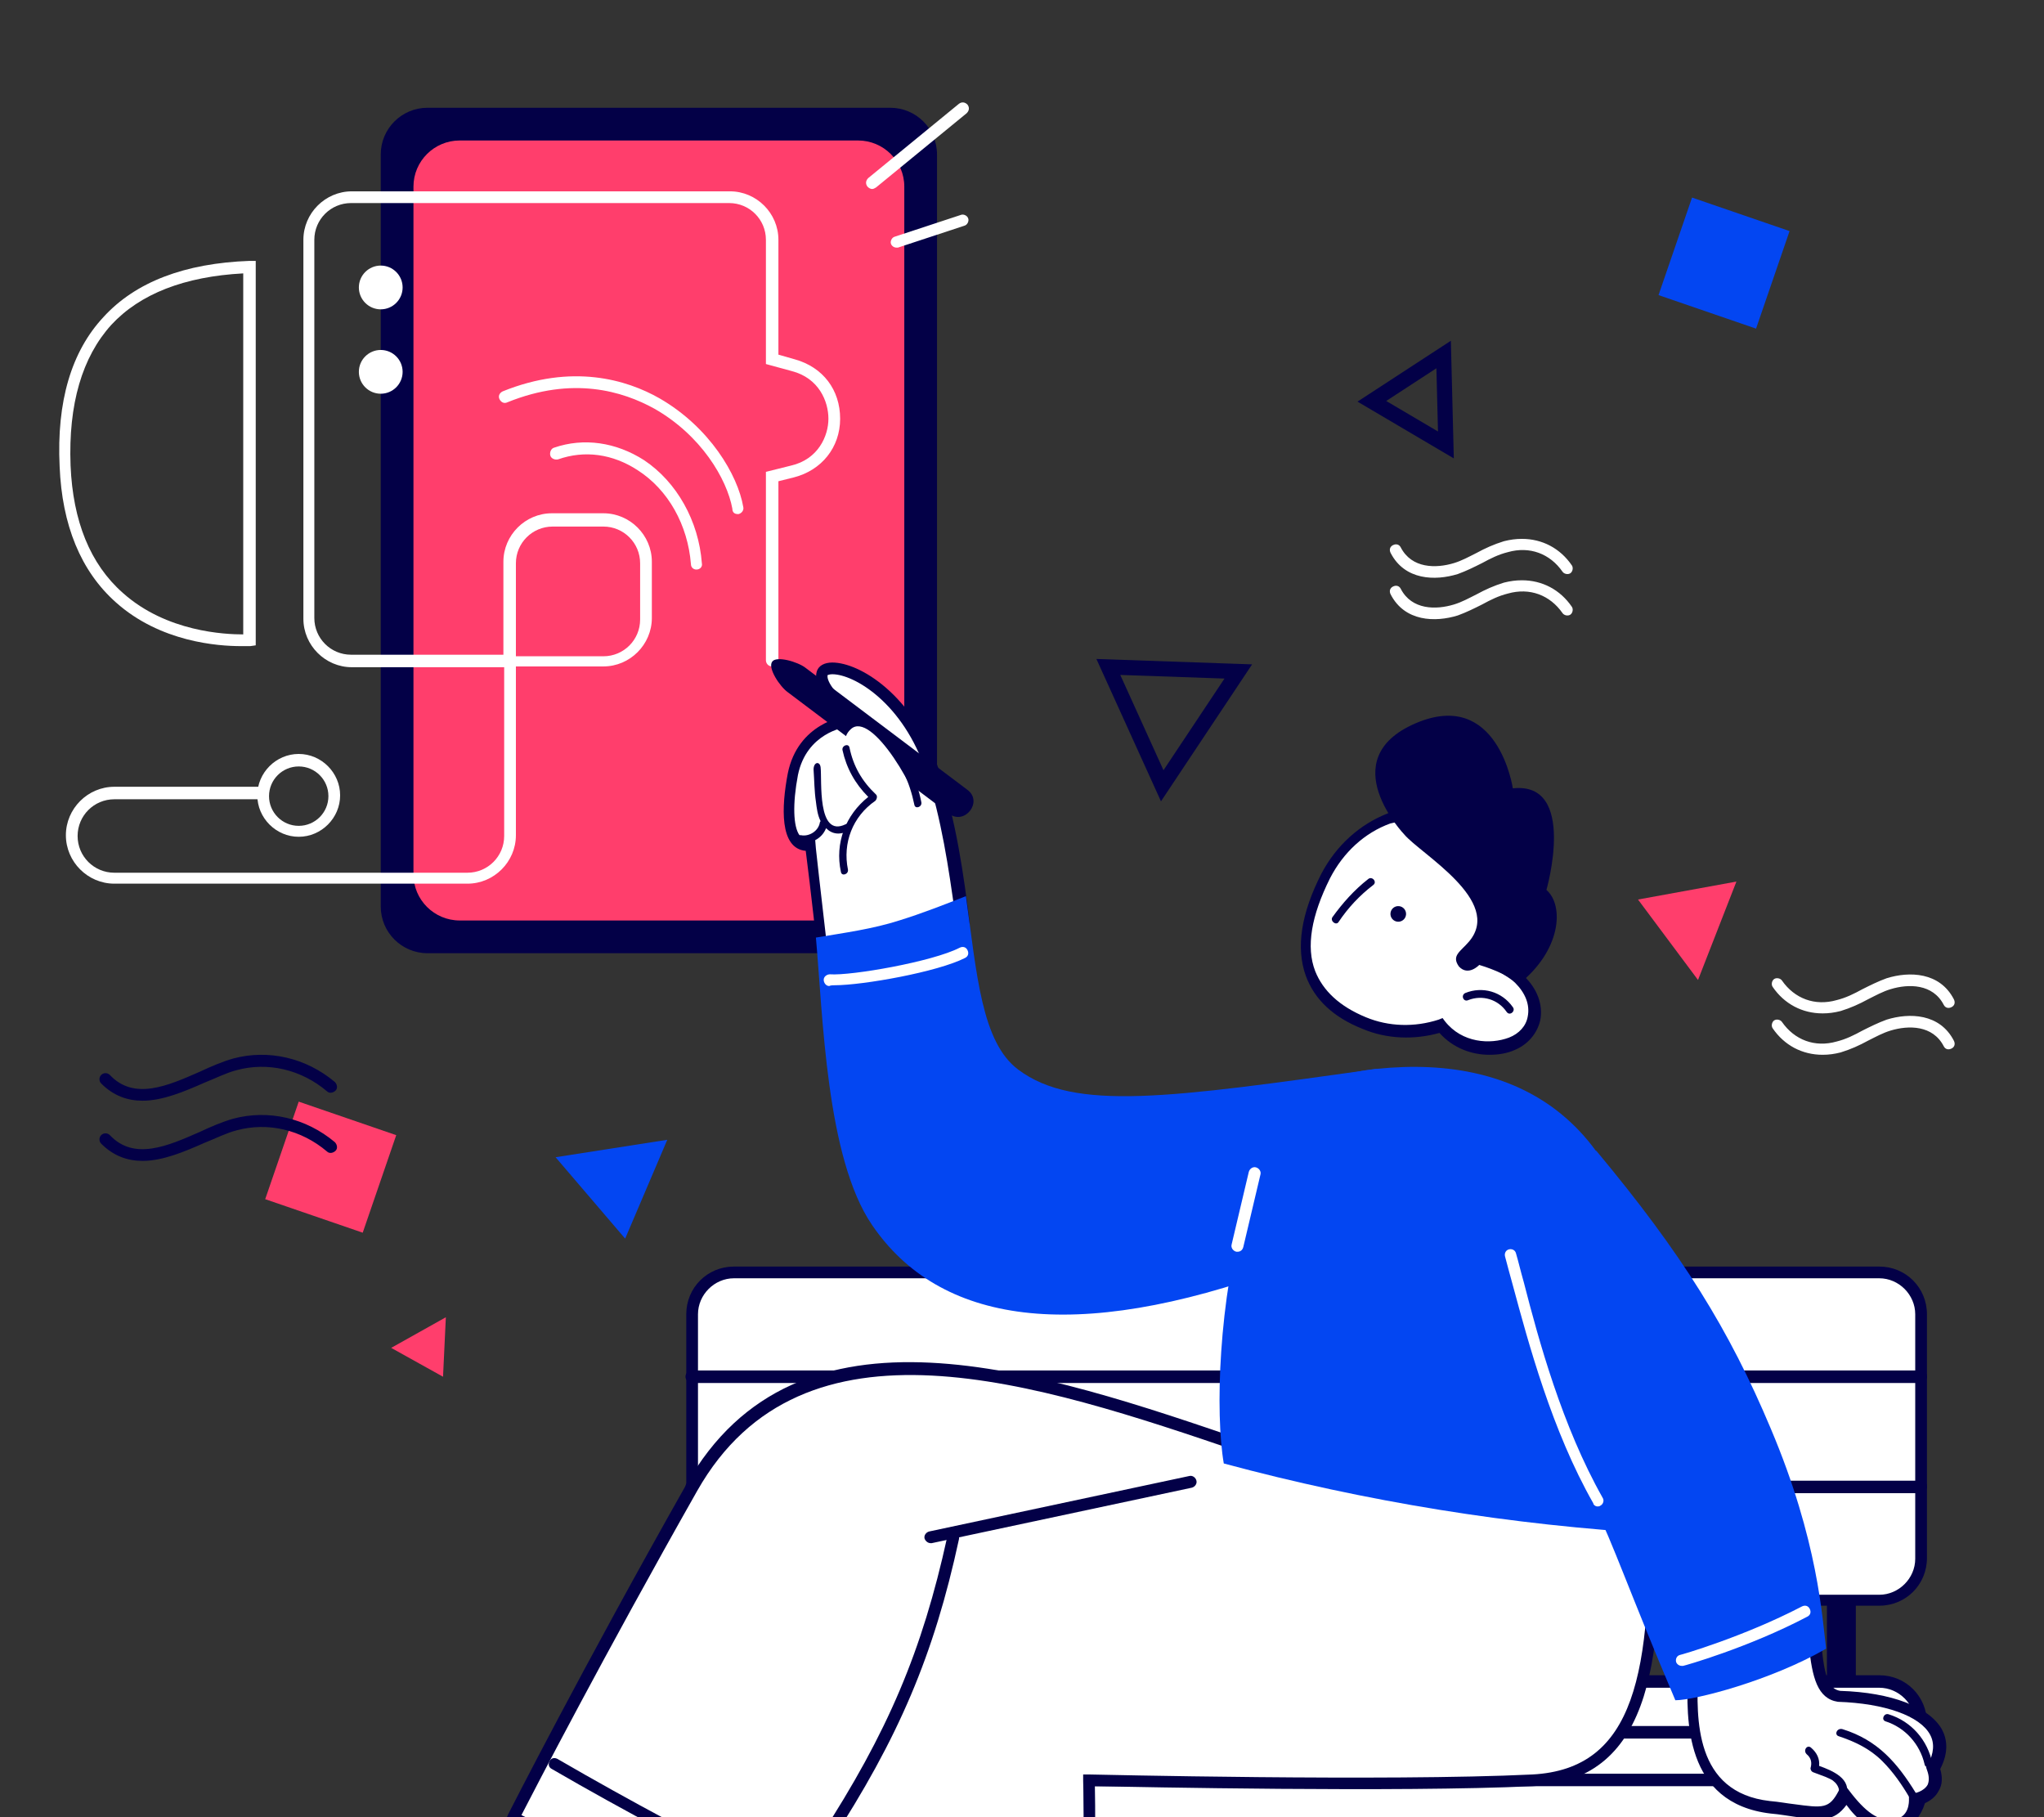 <svg width="270" height="240" viewBox="0 0 270 240" fill="none" xmlns="http://www.w3.org/2000/svg">
<rect x="0" y="0" width="270" height="240" fill="#333333" stroke="none"/>
<g clip-path="url(#clip0)">
<path d="M123.774 20.402C123.774 16.994 121.01 14.232 117.6 14.232L56.468 14.232C53.058 14.232 50.294 16.994 50.294 20.402L50.294 119.725C50.294 123.132 53.058 125.894 56.468 125.894L117.6 125.894C121.01 125.894 123.774 123.132 123.774 119.725L123.774 20.402Z" fill="#030047"/>
<path d="M119.452 24.649C119.452 21.283 116.714 18.554 113.336 18.554L60.733 18.554C57.355 18.554 54.616 21.283 54.616 24.649L54.616 115.475C54.616 118.842 57.355 121.571 60.733 121.571L113.336 121.571C116.714 121.571 119.452 118.842 119.452 115.475L119.452 24.649Z" fill="#FF3E6C"/>
<path d="M39.459 145.497L52.34 149.924L47.913 162.805L35.032 158.378L39.459 145.497Z" fill="#FF3E6C"/>
<path d="M223.509 26.094L236.391 30.52L231.964 43.402L219.082 38.975L223.509 26.094Z" fill="#0346F2"/>
<path d="M240.757 133.841C241.583 133.841 242.305 133.738 243.131 133.531C244.472 133.118 245.607 132.602 246.743 131.983C247.775 131.467 248.704 130.951 249.736 130.642C252.109 129.919 255.309 129.919 256.753 132.706C256.96 133.118 257.373 133.222 257.785 133.015C258.198 132.809 258.301 132.396 258.095 131.983C256.237 128.371 252.212 128.268 249.22 129.197C248.084 129.609 247.052 130.126 246.02 130.642C244.885 131.261 243.853 131.777 242.615 132.086C239.725 132.912 237.042 131.88 235.39 129.506C235.184 129.197 234.668 129.094 234.358 129.3C234.049 129.506 233.946 130.022 234.152 130.332C235.7 132.602 238.074 133.841 240.757 133.841Z" fill="white"/>
<path d="M201.032 76.639C200.206 76.639 199.484 76.742 198.658 76.949C197.317 77.362 196.182 77.878 195.046 78.497C194.014 79.013 193.085 79.529 192.053 79.838C189.68 80.561 186.48 80.561 185.036 77.774C184.829 77.362 184.416 77.258 184.004 77.465C183.591 77.671 183.488 78.084 183.694 78.497C185.552 82.109 189.577 82.212 192.569 81.283C193.705 80.871 194.737 80.354 195.769 79.838C196.904 79.219 197.936 78.703 199.174 78.394C202.064 77.568 204.747 78.6 206.399 80.974C206.605 81.283 207.121 81.386 207.431 81.18C207.74 80.974 207.844 80.458 207.637 80.148C206.089 77.878 203.715 76.639 201.032 76.639Z" fill="white"/>
<path d="M240.757 139.309C241.583 139.309 242.305 139.206 243.131 138.999C244.472 138.587 245.607 138.071 246.743 137.451C247.775 136.935 248.704 136.419 249.736 136.11C252.109 135.387 255.309 135.387 256.753 138.174C256.96 138.587 257.373 138.69 257.785 138.483C258.198 138.277 258.301 137.864 258.095 137.451C256.237 133.839 252.212 133.736 249.22 134.665C248.084 135.078 247.052 135.594 246.02 136.11C244.885 136.729 243.853 137.245 242.615 137.555C239.725 138.38 237.042 137.348 235.39 134.975C235.184 134.665 234.668 134.562 234.358 134.768C234.049 134.975 233.946 135.491 234.152 135.8C235.7 138.071 238.074 139.309 240.757 139.309Z" fill="white"/>
<path d="M201.032 71.17C200.206 71.17 199.484 71.274 198.658 71.48C197.317 71.893 196.182 72.409 195.046 73.028C194.014 73.544 193.085 74.06 192.053 74.37C189.68 75.092 186.48 75.092 185.036 72.306C184.829 71.893 184.416 71.79 184.004 71.996C183.591 72.203 183.488 72.615 183.694 73.028C185.552 76.64 189.577 76.743 192.569 75.814C193.705 75.402 194.737 74.886 195.769 74.37C196.904 73.751 197.936 73.234 199.174 72.925C202.064 72.099 204.747 73.131 206.399 75.505C206.605 75.814 207.121 75.918 207.431 75.711C207.74 75.505 207.844 74.989 207.637 74.679C206.089 72.409 203.715 71.17 201.032 71.17Z" fill="white"/>
<path d="M229.369 116.433L216.372 118.803L224.297 129.427L229.369 116.433Z" fill="#FF3E6C"/>
<path d="M153.524 103.78L163.572 88.681L146.405 88.086L153.524 103.78Z" stroke="#030047" stroke-width="2"/>
<path d="M190.995 58.765L190.695 46.821L181.215 53L190.995 58.765Z" stroke="#030047" stroke-width="2"/>
<path d="M73.388 152.838L82.58 163.589L88.144 150.535L73.388 152.838Z" fill="#0346F2"/>
<path d="M51.672 178.017L58.522 181.829L58.894 173.973L51.672 178.017Z" fill="#FF3E6C"/>
<path d="M18.84 145.373C21.523 145.373 24.413 144.134 26.993 142.999C28.541 142.38 29.985 141.657 31.224 141.348C35.352 140.213 39.79 141.245 43.195 144.134C43.505 144.444 44.021 144.341 44.331 144.031C44.64 143.722 44.537 143.206 44.227 142.896C40.409 139.697 35.455 138.561 30.811 139.8C29.366 140.213 27.921 140.832 26.373 141.554C22.142 143.412 17.704 145.373 14.505 141.967C14.195 141.657 13.679 141.657 13.37 141.967C13.06 142.277 13.06 142.793 13.37 143.102C15.021 144.754 16.879 145.373 18.84 145.373Z" fill="#030047"/>
<path d="M18.84 153.321C21.523 153.321 24.413 152.083 26.993 150.947C28.541 150.328 29.985 149.606 31.224 149.296C35.352 148.161 39.79 149.193 43.195 152.083C43.505 152.392 44.021 152.289 44.331 151.979C44.64 151.67 44.537 151.154 44.227 150.844C40.409 147.645 35.455 146.51 30.811 147.748C29.366 148.161 27.921 148.78 26.373 149.503C22.142 151.36 17.704 153.321 14.505 149.915C14.195 149.606 13.679 149.606 13.37 149.915C13.06 150.225 13.06 150.741 13.37 151.051C15.021 152.702 16.879 153.321 18.84 153.321Z" fill="#030047"/>
<path d="M245.144 201.026V300.307C245.144 302.784 241.325 302.784 241.325 300.307V201.026C241.325 198.549 245.144 198.549 245.144 201.026Z" fill="#030047"/>
<path d="M96.949 211.346H248.244C251.237 211.346 253.714 208.869 253.714 205.876V173.574C253.714 170.581 251.237 168.104 248.244 168.104H96.949C93.956 168.104 91.479 170.581 91.479 173.574V205.876C91.479 208.869 93.956 211.346 96.949 211.346Z" fill="white"/>
<path d="M96.947 212.068H248.243C251.752 212.068 254.538 209.282 254.538 205.773V173.574C254.538 170.065 251.752 167.278 248.243 167.278H96.947C93.438 167.278 90.652 170.065 90.652 173.574V205.876C90.652 209.282 93.542 212.068 96.947 212.068ZM248.243 168.826C250.823 168.826 252.99 170.994 252.99 173.574V205.876C252.99 208.456 250.823 210.624 248.243 210.624H96.947C94.367 210.624 92.2 208.456 92.2 205.876V173.574C92.2 170.994 94.367 168.826 96.947 168.826H248.243Z" fill="#030047"/>
<path d="M96.947 241.894H248.242C251.235 241.894 253.712 239.418 253.712 236.425V227.652C253.712 224.66 251.235 222.183 248.242 222.183H96.947C93.954 222.183 91.477 224.66 91.477 227.652V236.425C91.477 239.418 93.954 241.894 96.947 241.894Z" fill="white"/>
<path d="M96.946 242.617H248.242C251.751 242.617 254.537 239.83 254.537 236.321V227.549C254.537 224.04 251.751 221.254 248.242 221.254H96.946C93.438 221.254 90.651 224.04 90.651 227.549V236.321C90.651 239.83 93.541 242.617 96.946 242.617ZM248.242 222.905C250.822 222.905 252.989 225.072 252.989 227.652V236.425C252.989 239.005 250.822 241.172 248.242 241.172H96.946C94.366 241.172 92.199 239.005 92.199 236.425V227.652C92.199 225.072 94.366 222.905 96.946 222.905H248.242Z" fill="#030047"/>
<path d="M91.477 182.655H253.711C254.124 182.655 254.537 182.346 254.537 181.83C254.537 181.314 254.228 181.004 253.711 181.004H91.373C90.961 181.004 90.548 181.314 90.548 181.83C90.548 182.346 91.064 182.655 91.477 182.655Z" fill="#030047"/>
<path d="M91.477 197.207H253.711C254.124 197.207 254.537 196.898 254.537 196.382C254.537 195.866 254.228 195.556 253.711 195.556H91.373C90.961 195.556 90.548 195.866 90.548 196.382C90.548 196.898 91.064 197.207 91.477 197.207Z" fill="#030047"/>
<path d="M91.477 229.613H253.711C254.124 229.613 254.537 229.303 254.537 228.787C254.537 228.271 254.228 227.961 253.711 227.961H91.373C90.961 227.961 90.548 228.271 90.548 228.787C90.548 229.303 91.064 229.613 91.477 229.613Z" fill="#030047"/>
<path d="M91.477 235.909H253.711C254.124 235.909 254.537 235.599 254.537 235.083C254.537 234.567 254.228 234.257 253.711 234.257H91.373C90.961 234.257 90.548 234.567 90.548 235.083C90.548 235.599 91.064 235.909 91.477 235.909Z" fill="#030047"/>
<path d="M44.52 251.905L86.317 271.514L87.659 268.521L88.072 267.695L95.606 251.596L73.107 234.67C73.107 234.67 69.392 240.14 64.851 244.165C64.645 244.371 64.335 244.578 64.129 244.784C63.303 245.403 62.477 246.023 61.652 246.539C61.342 246.745 61.136 246.848 60.826 246.952C59.278 247.777 57.833 248.19 56.388 248.087C52.57 247.674 49.99 248.19 48.132 249.016C47.719 249.222 47.41 249.325 46.997 249.532C45.139 250.667 44.52 251.905 44.52 251.905Z" fill="#030047"/>
<path d="M102.52 271.102C103.449 265.322 104.791 257.169 106.132 248.5C103.242 253.351 101.178 256.55 101.178 256.55L67.741 240.038C67.741 240.038 77.338 221.255 91.271 196.486C105.203 171.717 135.545 181.315 164.751 191.326L164.545 192.358C175.484 192.461 186.424 192.874 197.26 193.906C204.381 194.628 211.296 195.97 218.21 197.518C218.83 219.087 217.488 234.465 202.214 235.187C182.812 236.116 143.698 235.187 143.698 235.187C143.698 235.187 144.524 261.813 139.776 277.913C139.673 278.223 139.57 278.532 139.467 278.842C138.435 282.041 137.196 284.724 135.648 286.685L100.972 279.358C100.972 279.358 101.385 276.571 102.107 271.927C102.417 271.721 102.52 271.411 102.52 271.102Z" fill="white"/>
<path d="M136.165 287.613L136.474 287.2C138.022 285.239 139.261 282.556 140.396 279.047C140.499 278.738 140.603 278.428 140.706 278.118C144.937 263.67 144.731 240.553 144.627 235.908C150.304 236.012 184.773 236.734 202.421 235.908C218.83 235.083 219.656 217.951 219.14 197.414V196.794L218.521 196.691C212.225 195.35 204.795 193.802 197.467 193.079C188.179 192.15 178.375 191.738 165.578 191.531L165.681 190.705L165.062 190.499C137.094 180.901 105.307 170.168 90.652 196.072C76.823 220.531 67.225 239.417 67.122 239.624L66.812 240.346L101.592 257.581L102.005 256.962C102.005 256.962 103.14 255.104 104.894 252.318C103.759 259.439 102.727 266.147 101.901 270.997C101.901 271.204 101.798 271.307 101.798 271.513L100.457 280.079L136.165 287.613ZM143.079 234.36V235.186C143.079 235.496 143.905 261.915 139.261 277.706C139.158 278.015 139.055 278.325 138.951 278.634C138.022 281.73 136.887 284.104 135.546 285.859L102.108 278.841L103.243 271.823C103.243 271.617 103.346 271.41 103.346 271.307C104.275 265.528 105.617 257.375 106.958 248.705L107.578 244.784L105.514 248.189C103.346 251.802 101.695 254.485 100.973 255.62L68.877 239.727C70.734 236.115 79.713 218.777 92.097 196.898C106.03 172.335 136.784 182.552 164.03 191.841L163.823 193.079H164.752C177.859 193.286 187.973 193.698 197.364 194.627C204.485 195.35 211.503 196.794 217.695 198.033C218.314 221.047 215.941 233.638 202.421 234.36C183.225 235.289 144.318 234.36 143.905 234.36H143.079Z" fill="#030047"/>
<path d="M122.954 203.812H123.057L157.423 196.485C157.836 196.382 158.146 195.969 158.042 195.556C157.939 195.143 157.526 194.834 157.114 194.937L122.747 202.264C122.334 202.368 122.025 202.78 122.128 203.193C122.231 203.503 122.541 203.812 122.954 203.812Z" fill="#030047"/>
<path d="M109.024 243.751C109.23 243.751 109.54 243.648 109.643 243.442C118.725 229.51 123.369 218.57 126.671 203.296C126.775 202.883 126.465 202.47 126.052 202.367C125.639 202.264 125.227 202.574 125.123 202.986C121.821 218.054 117.28 228.787 108.301 242.616C108.095 242.926 108.198 243.442 108.508 243.648C108.714 243.648 108.817 243.751 109.024 243.751Z" fill="#030047"/>
<path d="M102.625 249.532C102.935 249.532 103.141 249.326 103.348 249.119C103.554 248.706 103.348 248.293 103.038 248.087C93.13 243.133 83.223 237.87 73.625 232.297C73.212 232.091 72.799 232.194 72.593 232.607C72.387 233.019 72.49 233.432 72.903 233.639C82.501 239.212 92.511 244.475 102.419 249.429C102.419 249.429 102.522 249.532 102.625 249.532Z" fill="#030047"/>
<path d="M194.058 108.659C200.663 112.064 202.934 120.734 199.115 128.061C199.115 128.061 199.115 128.061 199.115 128.164C199.735 128.577 200.354 128.99 200.87 129.403C204.069 132.499 203.14 136.627 199.838 137.968C196.948 139.104 192.82 138.588 190.55 135.492C187.247 136.627 183.635 136.524 180.436 135.182C170.735 131.157 171.56 123.107 175.379 115.78C179.094 108.452 187.453 105.253 194.058 108.659Z" fill="white"/>
<path d="M196.746 139.31C197.984 139.31 199.119 139.104 200.048 138.691C201.803 137.968 203.041 136.524 203.454 134.769C203.867 132.705 203.041 130.538 201.287 128.887C200.977 128.577 200.461 128.164 200.048 127.855C201.699 124.242 202.112 120.321 201.183 116.709C200.151 112.787 197.778 109.691 194.372 107.936C190.966 106.182 187.045 105.976 183.329 107.42C179.614 108.865 176.518 111.652 174.557 115.367C171.874 120.63 171.151 125.171 172.493 128.887C173.628 131.983 176.105 134.356 180.027 135.904C183.226 137.246 186.838 137.349 190.141 136.42C191.998 138.484 194.475 139.31 196.746 139.31ZM188.386 108.04C190.244 108.04 191.998 108.452 193.65 109.278C196.643 110.826 198.81 113.613 199.635 117.018C200.564 120.527 200.048 124.242 198.294 127.648L197.984 128.267L198.603 128.68C199.223 129.093 199.739 129.403 200.151 129.815C201.493 131.157 202.112 132.705 201.803 134.253C201.596 135.492 200.667 136.524 199.326 137.04C196.849 137.968 193.134 137.762 190.863 134.872L190.554 134.459L190.038 134.666C186.838 135.698 183.433 135.595 180.44 134.356C176.931 132.911 174.764 130.847 173.732 128.267C172.493 125.068 173.215 120.94 175.692 115.986C177.447 112.581 180.233 110 183.639 108.762C185.393 108.349 186.941 108.04 188.386 108.04Z" fill="#030047"/>
<path d="M184.619 121.732C184.05 121.686 183.627 121.188 183.673 120.62C183.719 120.052 184.217 119.629 184.785 119.675C185.353 119.721 185.776 120.218 185.73 120.786C185.684 121.355 185.187 121.778 184.619 121.732Z" fill="#030047"/>
<path d="M175.995 121.146C177.337 119.288 178.885 117.533 180.743 116.089C181.259 115.676 181.981 116.501 181.362 116.914C179.607 118.256 178.059 119.907 176.821 121.765C176.511 122.281 175.686 121.662 175.995 121.146Z" fill="#030047"/>
<path d="M193.54 131.156C195.811 130.227 198.391 130.949 199.836 133.014C200.249 133.53 199.423 134.252 199.01 133.633C197.875 131.981 195.811 131.362 193.953 132.085C193.334 132.394 192.921 131.465 193.54 131.156Z" fill="#030047"/>
<path d="M185.491 110.206C187.658 112.786 198.597 118.978 194.057 124.345C192.921 125.686 191.683 126.202 192.715 127.647C193.953 128.989 195.398 127.441 195.398 127.441C197.462 128.06 199.526 128.989 200.558 130.021C206.234 125.583 206.647 119.597 204.274 117.533C204.274 117.533 208.402 103.188 199.836 104.117C199.836 104.117 197.875 90.804 186.936 95.551C175.996 100.298 185.491 110.206 185.491 110.206Z" fill="#030047"/>
<path d="M31.82 85.335C32.543 85.335 32.956 85.335 33.059 85.335L33.781 85.232V34.456H32.956C24.39 34.766 17.888 37.242 13.657 41.887C9.425 46.428 7.465 53.033 7.877 61.598C8.187 69.339 10.664 75.428 15.308 79.556C21.191 84.819 28.828 85.335 31.82 85.335ZM32.13 83.787C29.756 83.787 22.016 83.477 16.237 78.317C11.902 74.499 9.632 68.823 9.322 61.495C9.013 53.342 10.87 47.15 14.689 42.919C18.507 38.791 24.39 36.52 32.13 36.107V83.787Z" fill="white"/>
<path d="M115.208 24.961C115.414 24.961 115.517 24.858 115.724 24.755L127.695 14.95C128.005 14.641 128.108 14.228 127.798 13.815C127.489 13.505 127.076 13.402 126.663 13.712L114.692 23.516C114.382 23.826 114.279 24.238 114.588 24.651C114.795 24.858 115.001 24.961 115.208 24.961Z" fill="white"/>
<path d="M118.409 32.701C118.512 32.701 118.615 32.701 118.615 32.701L127.387 29.811C127.8 29.708 128.007 29.192 127.903 28.883C127.8 28.47 127.284 28.263 126.975 28.367L118.202 31.256C117.789 31.36 117.583 31.875 117.686 32.185C117.789 32.495 118.099 32.701 118.409 32.701Z" fill="white"/>
<path d="M15.101 116.708H61.749C65.258 116.708 68.147 113.819 68.147 110.31V88.018H79.706C83.215 88.018 86.105 85.128 86.105 81.619V74.189C86.105 70.68 83.215 67.79 79.706 67.79H72.895C69.386 67.79 66.496 70.68 66.496 74.189V86.47H46.372C43.688 86.47 41.521 84.302 41.521 81.619V31.669C41.521 28.986 43.688 26.819 46.372 26.819H96.322C99.005 26.819 101.172 28.986 101.172 31.669V48.078L104.578 49.007C108.19 49.936 109.429 53.032 109.429 55.303C109.429 57.573 108.087 60.669 104.475 61.495L101.172 62.32V87.192C101.172 87.605 101.482 88.018 101.998 88.018C102.514 88.018 102.824 87.708 102.824 87.192V63.559L104.888 63.043C108.5 62.114 110.977 59.121 110.977 55.303C110.977 51.484 108.706 48.491 104.991 47.459L102.824 46.84V31.669C102.824 28.16 99.934 25.27 96.425 25.27H46.475C42.966 25.27 40.076 28.16 40.076 31.669V81.722C40.076 85.231 42.966 88.121 46.475 88.121H66.599V110.413C66.599 113.096 64.432 115.263 61.749 115.263H15.101C12.418 115.263 10.251 113.096 10.251 110.413C10.251 107.73 12.418 105.562 15.101 105.562H34.297C34.71 105.562 35.123 105.253 35.123 104.737C35.123 104.221 34.813 103.911 34.297 103.911H15.101C11.592 103.911 8.703 106.801 8.703 110.31C8.703 113.819 11.592 116.708 15.101 116.708ZM79.706 69.545C82.389 69.545 84.557 71.712 84.557 74.395V81.826C84.557 84.509 82.389 86.676 79.706 86.676H68.147V74.395C68.147 71.712 70.315 69.545 72.998 69.545H79.706Z" fill="white"/>
<path d="M39.459 110.516C42.452 110.516 44.929 108.039 44.929 105.046C44.929 102.053 42.452 99.576 39.459 99.576C36.466 99.576 33.989 102.053 33.989 105.046C33.989 108.039 36.466 110.516 39.459 110.516ZM39.459 101.227C41.626 101.227 43.381 102.982 43.381 105.149C43.381 107.316 41.626 109.071 39.459 109.071C37.292 109.071 35.537 107.316 35.537 105.149C35.537 102.982 37.292 101.227 39.459 101.227Z" fill="white"/>
<path d="M91.989 75.221C92.505 75.221 92.815 74.808 92.712 74.395C92.299 68.822 89.409 63.662 85.075 60.773C81.359 58.399 77.128 57.78 73.206 59.121C72.793 59.224 72.587 59.74 72.69 60.153C72.793 60.566 73.309 60.773 73.722 60.669C77.231 59.431 80.947 59.947 84.249 62.114C88.274 64.694 90.854 69.338 91.267 74.499C91.267 74.911 91.576 75.221 91.989 75.221Z" fill="white"/>
<path d="M97.46 67.894H97.563C97.976 67.791 98.285 67.378 98.182 66.965C97.46 62.734 93.744 56.438 87.139 52.62C82.805 50.143 75.581 47.976 66.396 51.691C65.983 51.898 65.776 52.31 65.983 52.723C66.189 53.136 66.602 53.342 67.015 53.136C75.684 49.627 82.289 51.691 86.417 53.962C92.609 57.471 96.015 63.25 96.737 67.172C96.737 67.688 97.047 67.894 97.46 67.894Z" fill="white"/>
<path d="M50.294 40.855C48.698 40.855 47.404 39.561 47.404 37.965C47.404 36.369 48.698 35.075 50.294 35.075C51.89 35.075 53.184 36.369 53.184 37.965C53.184 39.561 51.89 40.855 50.294 40.855Z" fill="white"/>
<path d="M50.294 52C48.698 52 47.404 50.706 47.404 49.11C47.404 47.514 48.698 46.221 50.294 46.221C51.89 46.221 53.184 47.514 53.184 49.11C53.184 50.706 51.89 52 50.294 52Z" fill="white"/>
<path d="M109.015 125.686C110.357 125.377 111.595 125.067 112.937 124.861C114.898 124.448 116.859 123.932 119.026 123.313C121.709 122.59 124.599 121.868 127.282 121.352C126.457 115.263 125.528 108.348 123.257 101.847C120.161 92.662 113.453 88.43 110.047 88.43C109.635 88.43 108.809 88.533 108.706 89.049C108.19 90.701 111.079 93.281 112.111 94.106L113.659 95.242L111.802 95.448C111.595 95.448 106.126 96.274 104.99 102.363C104.165 106.491 104.371 109.587 105.3 110.928C105.61 111.341 106.126 111.651 106.642 111.651L107.261 111.754L107.364 112.373C107.364 112.373 108.086 118.256 108.912 125.893L109.015 125.686Z" fill="white"/>
<path d="M109.943 89.049C109.53 89.049 109.427 89.152 109.324 89.152C109.117 90.081 110.768 92.042 112.42 93.28L115.413 95.551L111.594 96.067C111.594 96.067 106.537 96.789 105.402 102.362C104.679 106.181 104.783 109.174 105.608 110.309C105.815 110.618 106.021 110.722 106.434 110.722L107.672 110.825L107.775 112.063C107.775 112.166 108.395 117.636 109.22 124.757C110.356 124.551 111.388 124.241 112.523 124.035C114.484 123.622 116.445 123.106 118.509 122.487C120.985 121.764 123.565 121.145 126.146 120.629C125.32 114.747 124.391 108.245 122.327 101.949C119.334 92.868 112.832 89.049 109.943 89.049ZM109.943 87.501C113.555 87.501 120.573 91.732 123.978 101.537C126.352 108.451 127.281 115.572 128.106 121.971C123.05 122.796 117.786 124.551 113.039 125.583C111.388 125.892 109.736 126.305 108.085 126.718C107.259 118.771 106.434 112.373 106.434 112.373C102.925 112.063 103.235 106.49 104.06 102.156C105.402 95.448 111.594 94.622 111.594 94.622C111.594 94.622 107.156 91.32 107.879 88.739C108.085 87.914 108.911 87.501 109.943 87.501Z" fill="#030047"/>
<path d="M106.437 88.224L127.8 104.323C129.864 105.871 127.49 108.968 125.426 107.523L104.063 91.423C103.031 90.701 101.38 88.224 101.999 87.398C102.515 86.573 105.405 87.398 106.437 88.224Z" fill="#030047"/>
<path d="M118.819 121.557C121.812 120.628 124.702 119.493 127.591 118.358C129.036 128.678 129.655 137.657 134.506 141.269C141.937 146.842 154.527 144.984 181.876 141.166L169.182 167.586C141.73 177.596 124.082 174.81 115.207 161.806C109.118 152.931 108.705 134.045 107.776 123.828C111.492 123.208 115.31 122.692 118.819 121.557Z" fill="#0346F2"/>
<path d="M122.741 110.206C121.296 104.117 115.104 93.9 112.421 96.273C109.738 98.647 114.691 102.672 114.691 102.672C114.691 102.672 111.595 113.302 113.247 114.85C114.691 116.501 122.741 110.206 122.741 110.206Z" fill="white"/>
<path d="M117.478 97.512C119.645 99.885 121.09 102.775 121.709 105.974C121.812 106.594 120.883 106.903 120.78 106.284C120.161 103.291 118.922 100.505 116.755 98.234C116.342 97.718 116.962 97.099 117.478 97.512Z" fill="#030047"/>
<path d="M114.692 105.252C112.938 103.497 111.803 101.433 111.287 99.06C111.184 98.441 112.112 98.131 112.215 98.75C112.732 101.227 113.867 103.188 115.724 104.942C115.931 105.149 115.828 105.562 115.621 105.768C112.628 107.832 111.287 111.341 112.009 114.85C112.112 115.469 111.183 115.779 111.08 115.159C110.255 111.341 111.7 107.626 114.692 105.252Z" fill="#030047"/>
<path d="M105.816 110.309C106.848 110.515 108.086 109.793 108.293 108.658C108.293 108.554 108.396 108.451 108.396 108.451C107.983 107.626 107.88 106.697 107.777 105.871C107.57 104.53 107.57 103.085 107.467 101.64C107.467 100.608 108.293 100.505 108.396 101.33C108.602 102.981 107.88 110.722 111.698 108.864C112.318 108.554 112.731 109.483 112.215 109.69C110.976 110.309 109.944 110.206 109.118 109.38C108.602 110.722 107.158 111.547 105.61 111.238C104.99 111.134 105.197 110.206 105.816 110.309Z" fill="#030047"/>
<path d="M110.253 130.124C113.968 130.124 123.875 128.369 127.488 126.512C127.9 126.305 128.004 125.893 127.797 125.48C127.591 125.067 127.178 124.964 126.765 125.17C123.153 127.028 112.42 128.885 109.633 128.679C109.221 128.679 108.808 128.989 108.808 129.401C108.808 129.814 109.117 130.227 109.53 130.227C109.737 130.124 110.046 130.124 110.253 130.124Z" fill="white"/>
<path d="M161.654 193.285C160.518 186.68 160.931 171.715 164.543 159.331C166.195 153.552 166.814 147.979 171.664 144.676C174.451 142.818 177.753 141.58 181.881 141.167C200.768 139.206 217.383 147.875 218.312 178.733C218.622 187.299 219.034 195.349 219.138 202.573C199.632 201.438 180.437 198.342 161.654 193.285Z" fill="#0346F2"/>
<path d="M163.511 165.317C163.82 165.317 164.13 165.11 164.233 164.698L166.503 155.1C166.607 154.687 166.297 154.274 165.884 154.171C165.471 154.068 165.059 154.377 164.955 154.79L162.685 164.388C162.582 164.801 162.891 165.214 163.304 165.317C163.407 165.317 163.407 165.317 163.511 165.317Z" fill="white"/>
<path d="M239.672 216.815C239.981 221.562 240.807 223.729 242.974 224.039C251.54 224.349 258.764 227.548 255.359 233.534C256.7 236.939 253.088 237.662 253.088 237.662C253.088 237.662 253.294 240.861 250.198 241.171C247.928 241.48 245.864 239.829 243.697 236.939C241.839 240.448 240.188 239.313 233.892 238.591C221.921 237.249 223.675 224.349 223.675 219.085C228.113 213.616 232.241 214.441 239.672 216.815Z" fill="white"/>
<path d="M249.685 241.996C249.891 241.996 250.098 241.996 250.304 241.996C252.884 241.687 253.71 239.726 253.916 238.281C254.535 238.075 255.567 237.559 256.083 236.527C256.599 235.701 256.599 234.669 256.29 233.637C257.528 231.263 257.115 229.509 256.496 228.374C254.845 225.484 249.891 223.523 243.08 223.317C241.841 223.11 240.913 221.975 240.603 216.815V216.299L240.087 216.092C232.863 213.822 228.115 212.687 223.162 218.673L222.955 218.879V219.189C222.955 219.705 222.955 220.324 222.955 221.046C222.749 227.032 222.439 238.178 233.895 239.52C235.133 239.623 236.165 239.829 236.991 239.932C240.5 240.448 242.254 240.655 243.906 238.384C245.247 240.242 247.208 241.996 249.685 241.996ZM238.952 217.331C239.365 221.562 240.087 224.349 242.77 224.761C248.962 224.968 253.607 226.619 254.948 229.096C255.567 230.231 255.464 231.573 254.639 233.121L254.432 233.431L254.535 233.74C254.845 234.566 254.845 235.185 254.639 235.701C254.123 236.63 252.884 236.836 252.884 236.836L252.162 236.939V237.662C252.162 237.868 252.265 240.139 249.994 240.345C248.137 240.552 246.382 239.313 244.215 236.423L243.493 235.495L242.874 236.527C241.635 238.9 240.809 238.797 236.991 238.281C236.062 238.178 235.03 237.971 233.792 237.868C223.781 236.733 224.091 226.929 224.297 221.046C224.297 220.427 224.297 219.911 224.297 219.395C228.322 214.751 231.728 215.164 238.952 217.331Z" fill="#030047"/>
<path d="M196.946 179.662C200.248 170.684 202.209 160.879 198.907 152.107C198.597 151.385 198.287 150.766 197.771 150.25L210.878 152.004C222.23 165.627 228.423 175.637 233.892 188.641C240.188 203.502 240.704 213.719 241.22 217.744C233.892 221.975 223.882 224.556 221.302 224.556C209.33 196.381 211.704 196.381 201.074 189.776C198.081 187.919 199.319 183.068 196.946 179.662Z" fill="#0346F2"/>
<path d="M243.386 228.374C248.03 229.819 250.61 232.812 253.087 236.837C253.397 237.353 252.571 237.972 252.261 237.456C251.229 235.701 250.094 234.05 248.649 232.605C246.998 230.954 245.037 230.025 242.87 229.303C242.251 229.096 242.664 228.168 243.386 228.374Z" fill="#030047"/>
<path d="M249.48 226.413C252.473 227.341 254.64 229.818 255.259 232.914C255.363 233.534 254.331 233.637 254.227 233.017C253.608 230.334 251.647 228.167 249.067 227.341C248.448 227.135 248.861 226.206 249.48 226.413Z" fill="#030047"/>
<path d="M239.262 230.851C239.985 231.47 240.397 232.296 240.294 233.225C242.049 233.844 244.732 234.979 243.803 237.249C243.597 237.869 242.565 237.456 242.874 236.837C243.081 236.321 242.668 235.598 242.255 235.289C241.945 234.979 241.533 234.876 241.12 234.669C240.604 234.463 239.984 234.257 239.468 234.05C239.262 233.947 239.159 233.741 239.159 233.534C239.365 232.812 239.262 232.192 238.643 231.676C238.127 231.16 238.746 230.335 239.262 230.851Z" fill="#030047"/>
<path d="M210.983 198.961C211.086 198.961 211.293 198.961 211.396 198.858C211.809 198.651 211.912 198.135 211.705 197.826C206.339 188.331 203.243 176.979 201.282 169.342C200.869 167.897 200.559 166.555 200.25 165.523C200.147 165.11 199.734 164.904 199.321 165.007C198.908 165.11 198.702 165.523 198.805 165.936C199.115 167.071 199.424 168.31 199.837 169.755C201.901 177.392 204.997 188.95 210.467 198.548C210.467 198.755 210.777 198.961 210.983 198.961Z" fill="white"/>
<path d="M222.127 220.014C222.23 220.014 222.23 220.014 222.333 220.014C222.436 220.014 230.899 217.641 238.742 213.513C239.155 213.306 239.258 212.893 239.052 212.481C238.846 212.068 238.433 211.965 238.02 212.171C230.28 216.196 222.024 218.57 221.92 218.57C221.508 218.673 221.301 219.086 221.404 219.498C221.508 219.808 221.817 220.014 222.127 220.014Z" fill="white"/>
</g>
<defs>
<clipPath id="clip0">
<rect width="270" height="240" fill="white"/>
</clipPath>
</defs>
</svg>
